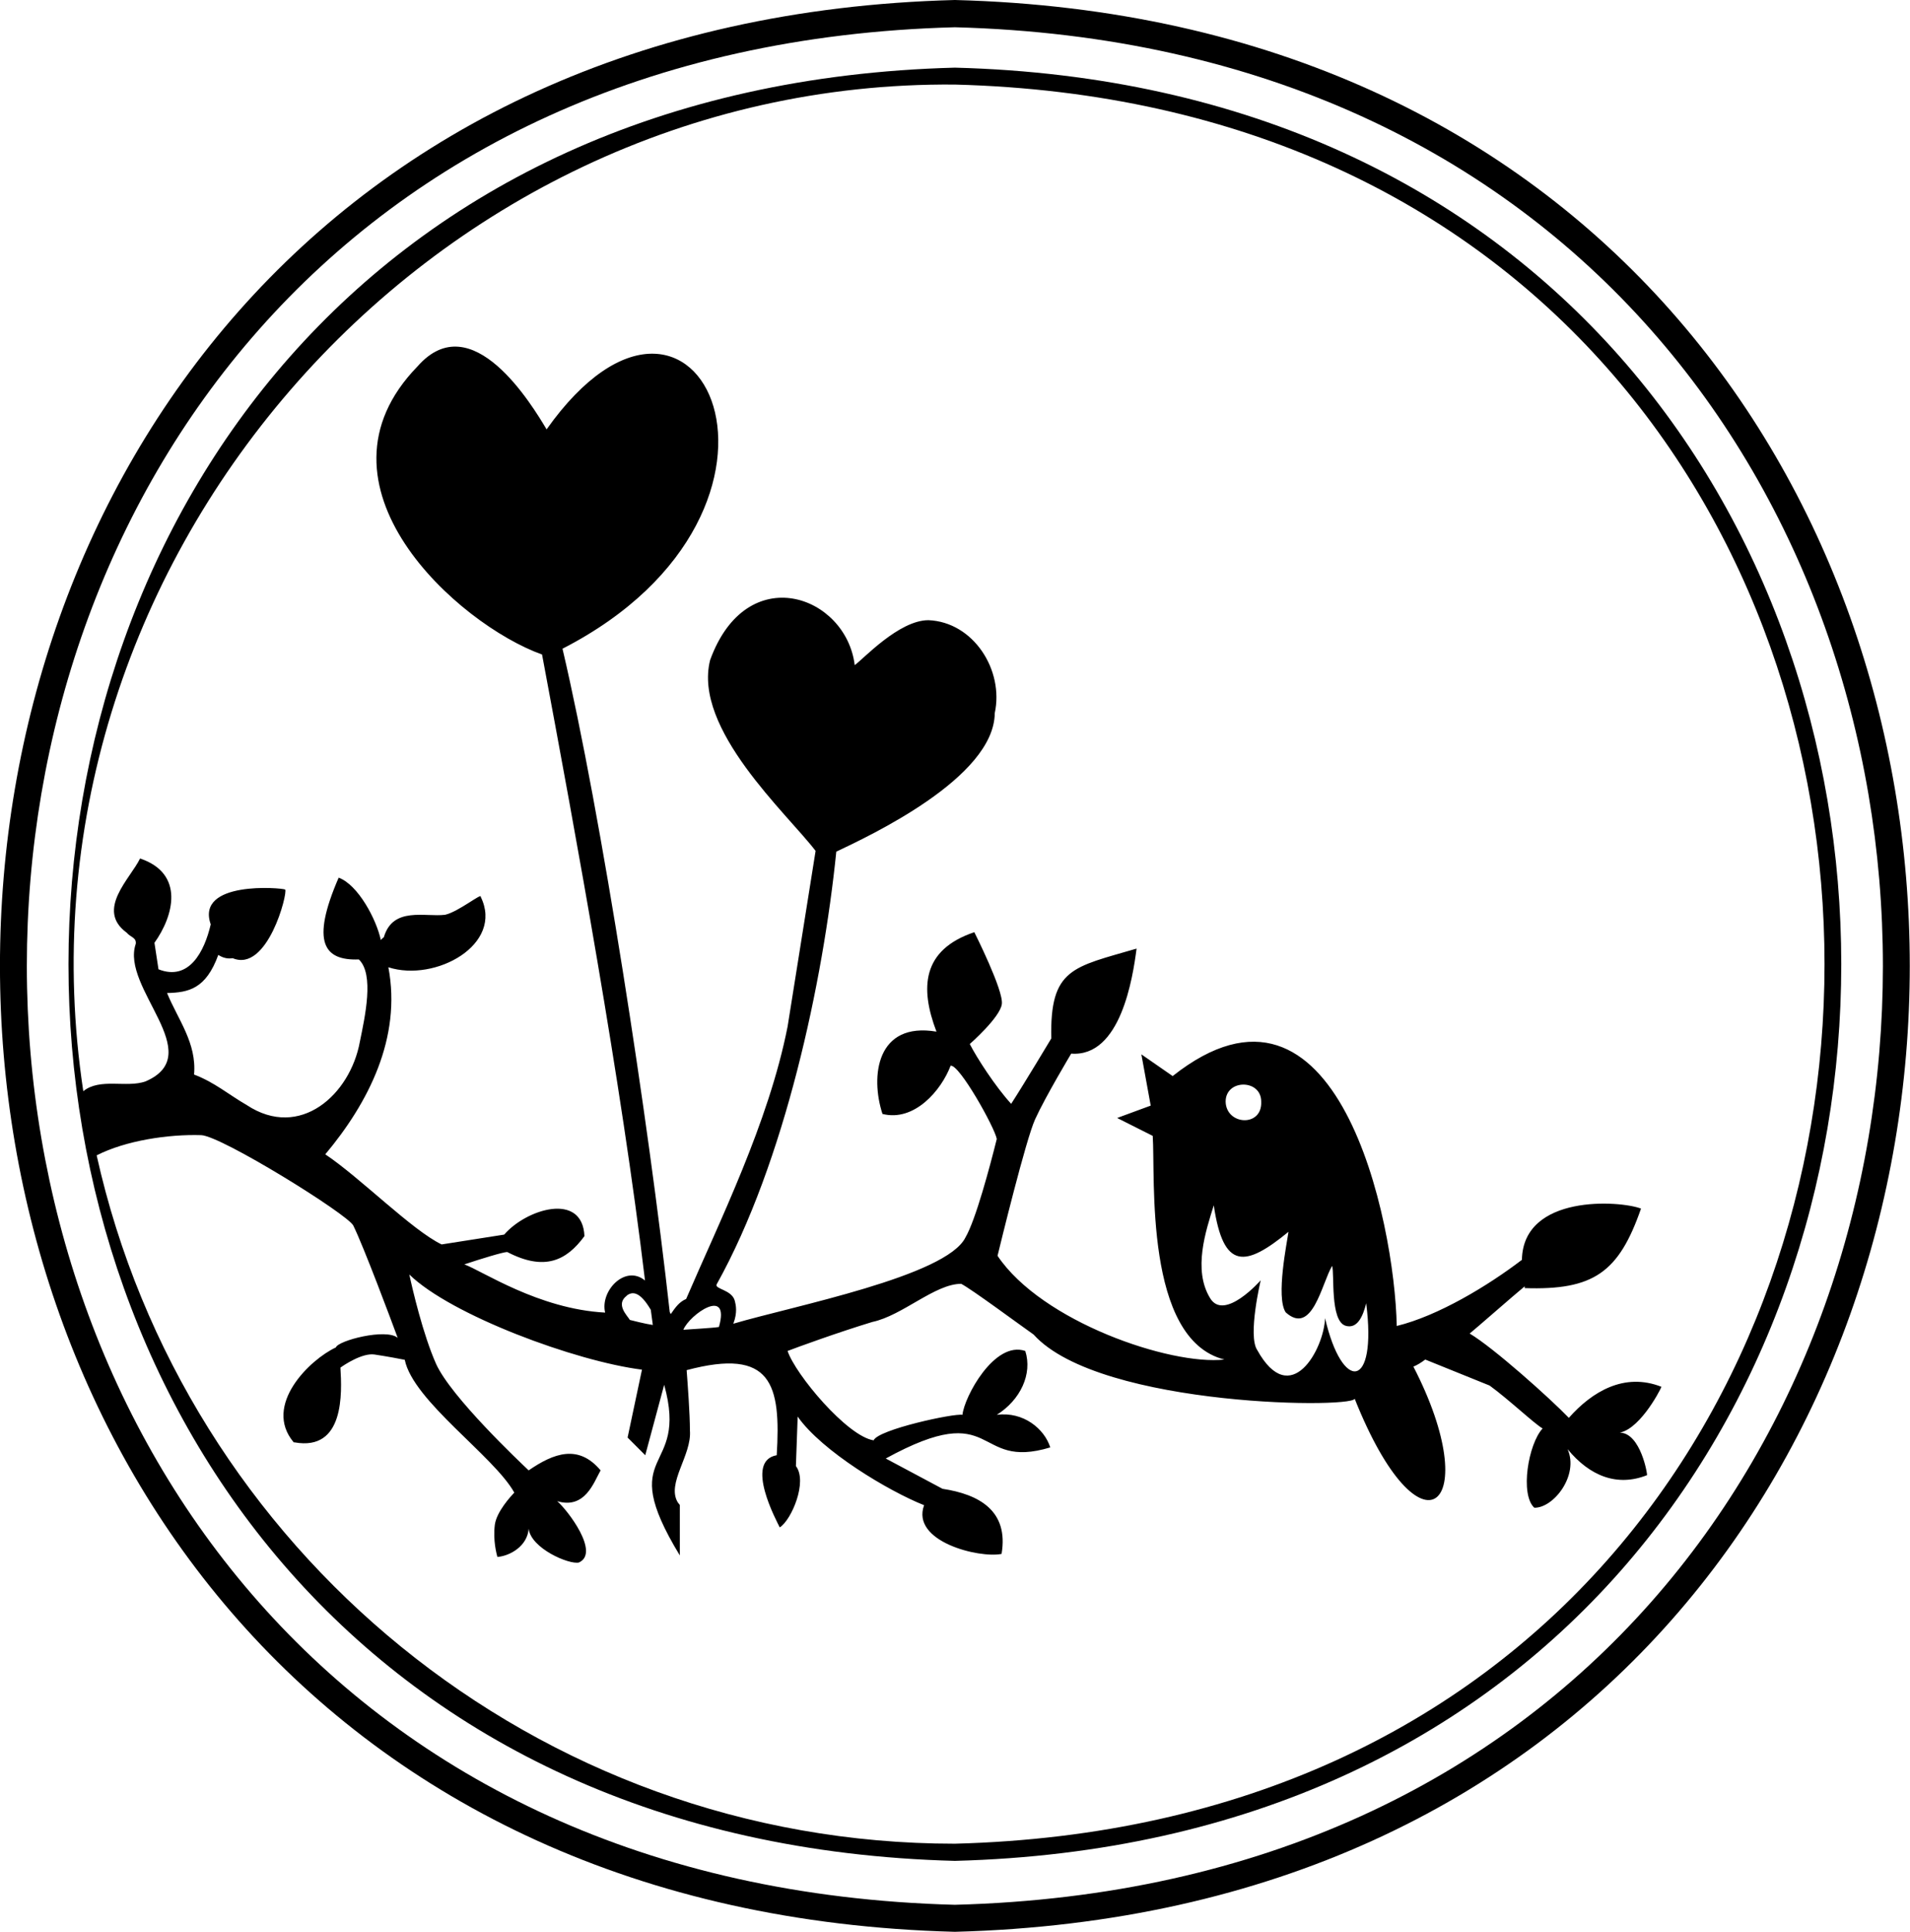 <?xml version="1.0" encoding="UTF-8"?><svg id="b" xmlns="http://www.w3.org/2000/svg" viewBox="0 0 75.69 76.53"><g id="c"><path d="M37.84,0c-50.46,1.32-50.45,75.22,0,76.53,50.46-1.32,50.45-75.22,0-76.53M37.84,75.46c-49.04-1.29-49.03-73.1,0-74.38,49.04,1.29,49.03,73.1,0,74.38"/><path d="M37.84,2.68c-46.84,1.23-46.83,69.82,0,71.04,46.84-1.23,46.83-69.82,0-71.04M37.84,73.04c-16.61,0-30.54-11.69-34.01-27.27,1.16-.59,2.85-.84,4.14-.8.79.02,5.8,3.13,6.03,3.58.41.83,1.51,3.77,1.76,4.45-.46-.39-2.37.11-2.45.38-1.02.47-2.91,2.29-1.67,3.76h.03c1.99.36,1.88-1.97,1.82-2.96.15-.11.87-.59,1.35-.52.47.07,1.06.18,1.2.21.33,1.63,3.54,3.82,4.34,5.26-.15.16-.7.76-.77,1.27-.08.63.07,1.16.1,1.28.5-.04,1.19-.43,1.24-1.12.09.78,1.6,1.43,1.99,1.34.85-.38-.45-2.08-.86-2.43,1.1.33,1.45-.74,1.72-1.22-.88-1.05-1.86-.68-2.85,0-.35-.33-3.08-2.91-3.67-4.22-.52-1.17-.94-2.98-1.06-3.54,1.65,1.61,6.59,3.44,9.22,3.77l-.57,2.69.7.7.75-2.79c1,3.61-2,2.45.62,6.76,0-.27,0-1.76,0-2l-.08-.1c-.46-.76.56-1.87.48-2.85,0-.67-.09-1.86-.13-2.39,3.38-.9,3.74.56,3.57,3.37-1.3.23.01,2.63.12,2.86.47-.3,1.11-1.82.64-2.43l.07-1.96c.96,1.37,3.6,2.95,5.01,3.51-.53,1.44,2.18,2.11,3.07,1.93.29-1.71-.89-2.36-2.34-2.58l-2.25-1.2c4.47-2.45,3.45.49,6.52-.44-.23-.73-1.06-1.43-2.12-1.29.94-.59,1.42-1.62,1.13-2.53-1.22-.42-2.42,1.82-2.49,2.53-.32-.07-3.34.58-3.52,1.01-1.05-.16-3.1-2.61-3.41-3.54.36-.14,1.98-.73,3.36-1.15,1.19-.25,2.48-1.51,3.52-1.51.41.21,2.3,1.61,2.87,2.01,2.64,2.93,13.15,2.94,12.71,2.51,2.63,6.62,5.22,4.34,2.34-1.24.15-.06.31-.16.47-.28l2.55,1.03c.77.56,1.77,1.51,2.1,1.7-.57.62-.9,2.61-.33,3.14.76.02,1.78-1.28,1.32-2.32.88,1.07,1.97,1.5,3.15,1.03-.01-.24-.35-1.85-1.22-1.67.85,0,1.72-1.65,1.79-1.83-1.47-.58-2.75.19-3.67,1.23-.75-.78-3-2.79-3.93-3.34.25-.2,1.73-1.5,2.18-1.87,0,.04,0,.07,0,.07,2.73.09,3.73-.62,4.61-3.15-.83-.32-4.67-.58-4.72,2.03-1.35,1.03-3.32,2.22-4.96,2.62-.08-4.14-2.34-15.07-8.88-9.9l-1.24-.86.37,2.03-1.33.49,1.41.71c.11,1.63-.35,8.06,2.84,8.86-2.14.24-7.24-1.5-8.99-4.11.11-.45,1.12-4.6,1.49-5.41.41-.9,1.43-2.6,1.43-2.6,1.96.15,2.44-3.01,2.59-4.16-2.52.74-3.44.77-3.38,3.56,0,0-1.09,1.82-1.59,2.59-.63-.69-1.36-1.82-1.64-2.37,0,0,1.2-1.05,1.27-1.58.08-.53-1.09-2.85-1.09-2.85-2.08.7-2.16,2.21-1.5,3.94-2.37-.4-2.63,1.76-2.14,3.26,1.26.32,2.33-.93,2.7-1.91.34-.07,1.74,2.43,1.83,2.9-.27,1.09-.84,3.22-1.24,3.9-.75,1.54-6.83,2.72-9.2,3.42.17-.45.1-.74.06-.9-.11-.45-.82-.47-.72-.66,2.7-4.85,4.22-12,4.74-17.14,1.28-.61,6.26-2.92,6.28-5.49.37-1.71-.85-3.61-2.63-3.68-1.17,0-2.59,1.55-2.92,1.78-.34-2.77-4.28-4.19-5.73-.2-.69,2.73,3.06,6.09,4.18,7.56l-1.11,6.96c-.75,3.81-2.71,7.74-4.02,10.79-.26.11-.42.32-.61.6-.01-.02-.03-.06-.04-.08-.84-7.57-2.7-19.68-4.25-26.28,10.77-5.53,5.39-17.17-.63-8.69-.57-.95-2.96-4.94-5.11-2.5-4.59,4.71,1.6,10.23,4.93,11.42,1.35,7.21,3.14,16.94,4.08,24.8-.78-.65-1.79.41-1.58,1.27-2.64-.14-4.88-1.66-5.58-1.91.66-.22,1.54-.49,1.7-.49,1.48.77,2.35.34,3.06-.63-.08-1.77-2.31-1.07-3.18-.06l-2.48.39c-1.18-.57-3.22-2.64-4.61-3.57,1.71-2.04,3.03-4.62,2.5-7.41,1.86.6,4.59-.9,3.66-2.79.06-.18-.88.59-1.41.71-.79.1-2.07-.34-2.43.89-.04.03-.08.06-.12.11-.17-.81-.9-2.19-1.67-2.47-1.12,2.58-.57,3.29.8,3.24.62.59.24,2.28.04,3.26-.38,2.09-2.37,3.9-4.48,2.51-.71-.41-1.29-.91-2.09-1.21.11-1.25-.64-2.18-1.07-3.23.85-.02,1.54-.16,2.03-1.51.2.13.39.16.57.13,1.38.58,2.19-2.58,2.08-2.72-.15-.07-3.56-.36-2.95,1.38-.25,1.08-.86,2.26-2.07,1.78l-.16-1.05c.76-1.06,1.21-2.74-.57-3.34-.38.79-1.77,2.03-.53,2.94.15.18.39.19.36.44-.61,1.75,2.88,4.37.39,5.45-.75.27-1.81-.15-2.47.39C.16,22.5,16.82,3.17,37.84,3.35c45.95,1.2,45.95,68.49,0,69.69M24.83,51.33c.22-.17.52-.19.96.56l.08.6c-.29-.04-.87-.19-.91-.2-.1-.17-.58-.62-.12-.96M27.08,52.68c.24-.6,1.87-1.74,1.41-.11-.24.04-1.16.09-1.41.11M47.95,51.42c-.68-1.12-.17-2.65.15-3.67.38,2.58,1.25,2.45,2.96,1.05-.05.39-.51,2.59-.11,3.19,1.06.95,1.43-1.16,1.84-1.84.1.3-.09,2.17.53,2.37.46.14.69-.36.82-.89.44,3.45-.95,3.53-1.63.59-.04,1.21-1.36,3.66-2.69,1.26-.38-.57.14-2.76.14-2.76,0,0-1.45,1.65-2.01.7M48.57,43.65c-.01-.91,1.42-.91,1.41,0,.04,1.01-1.38.93-1.41,0"/></g></svg>